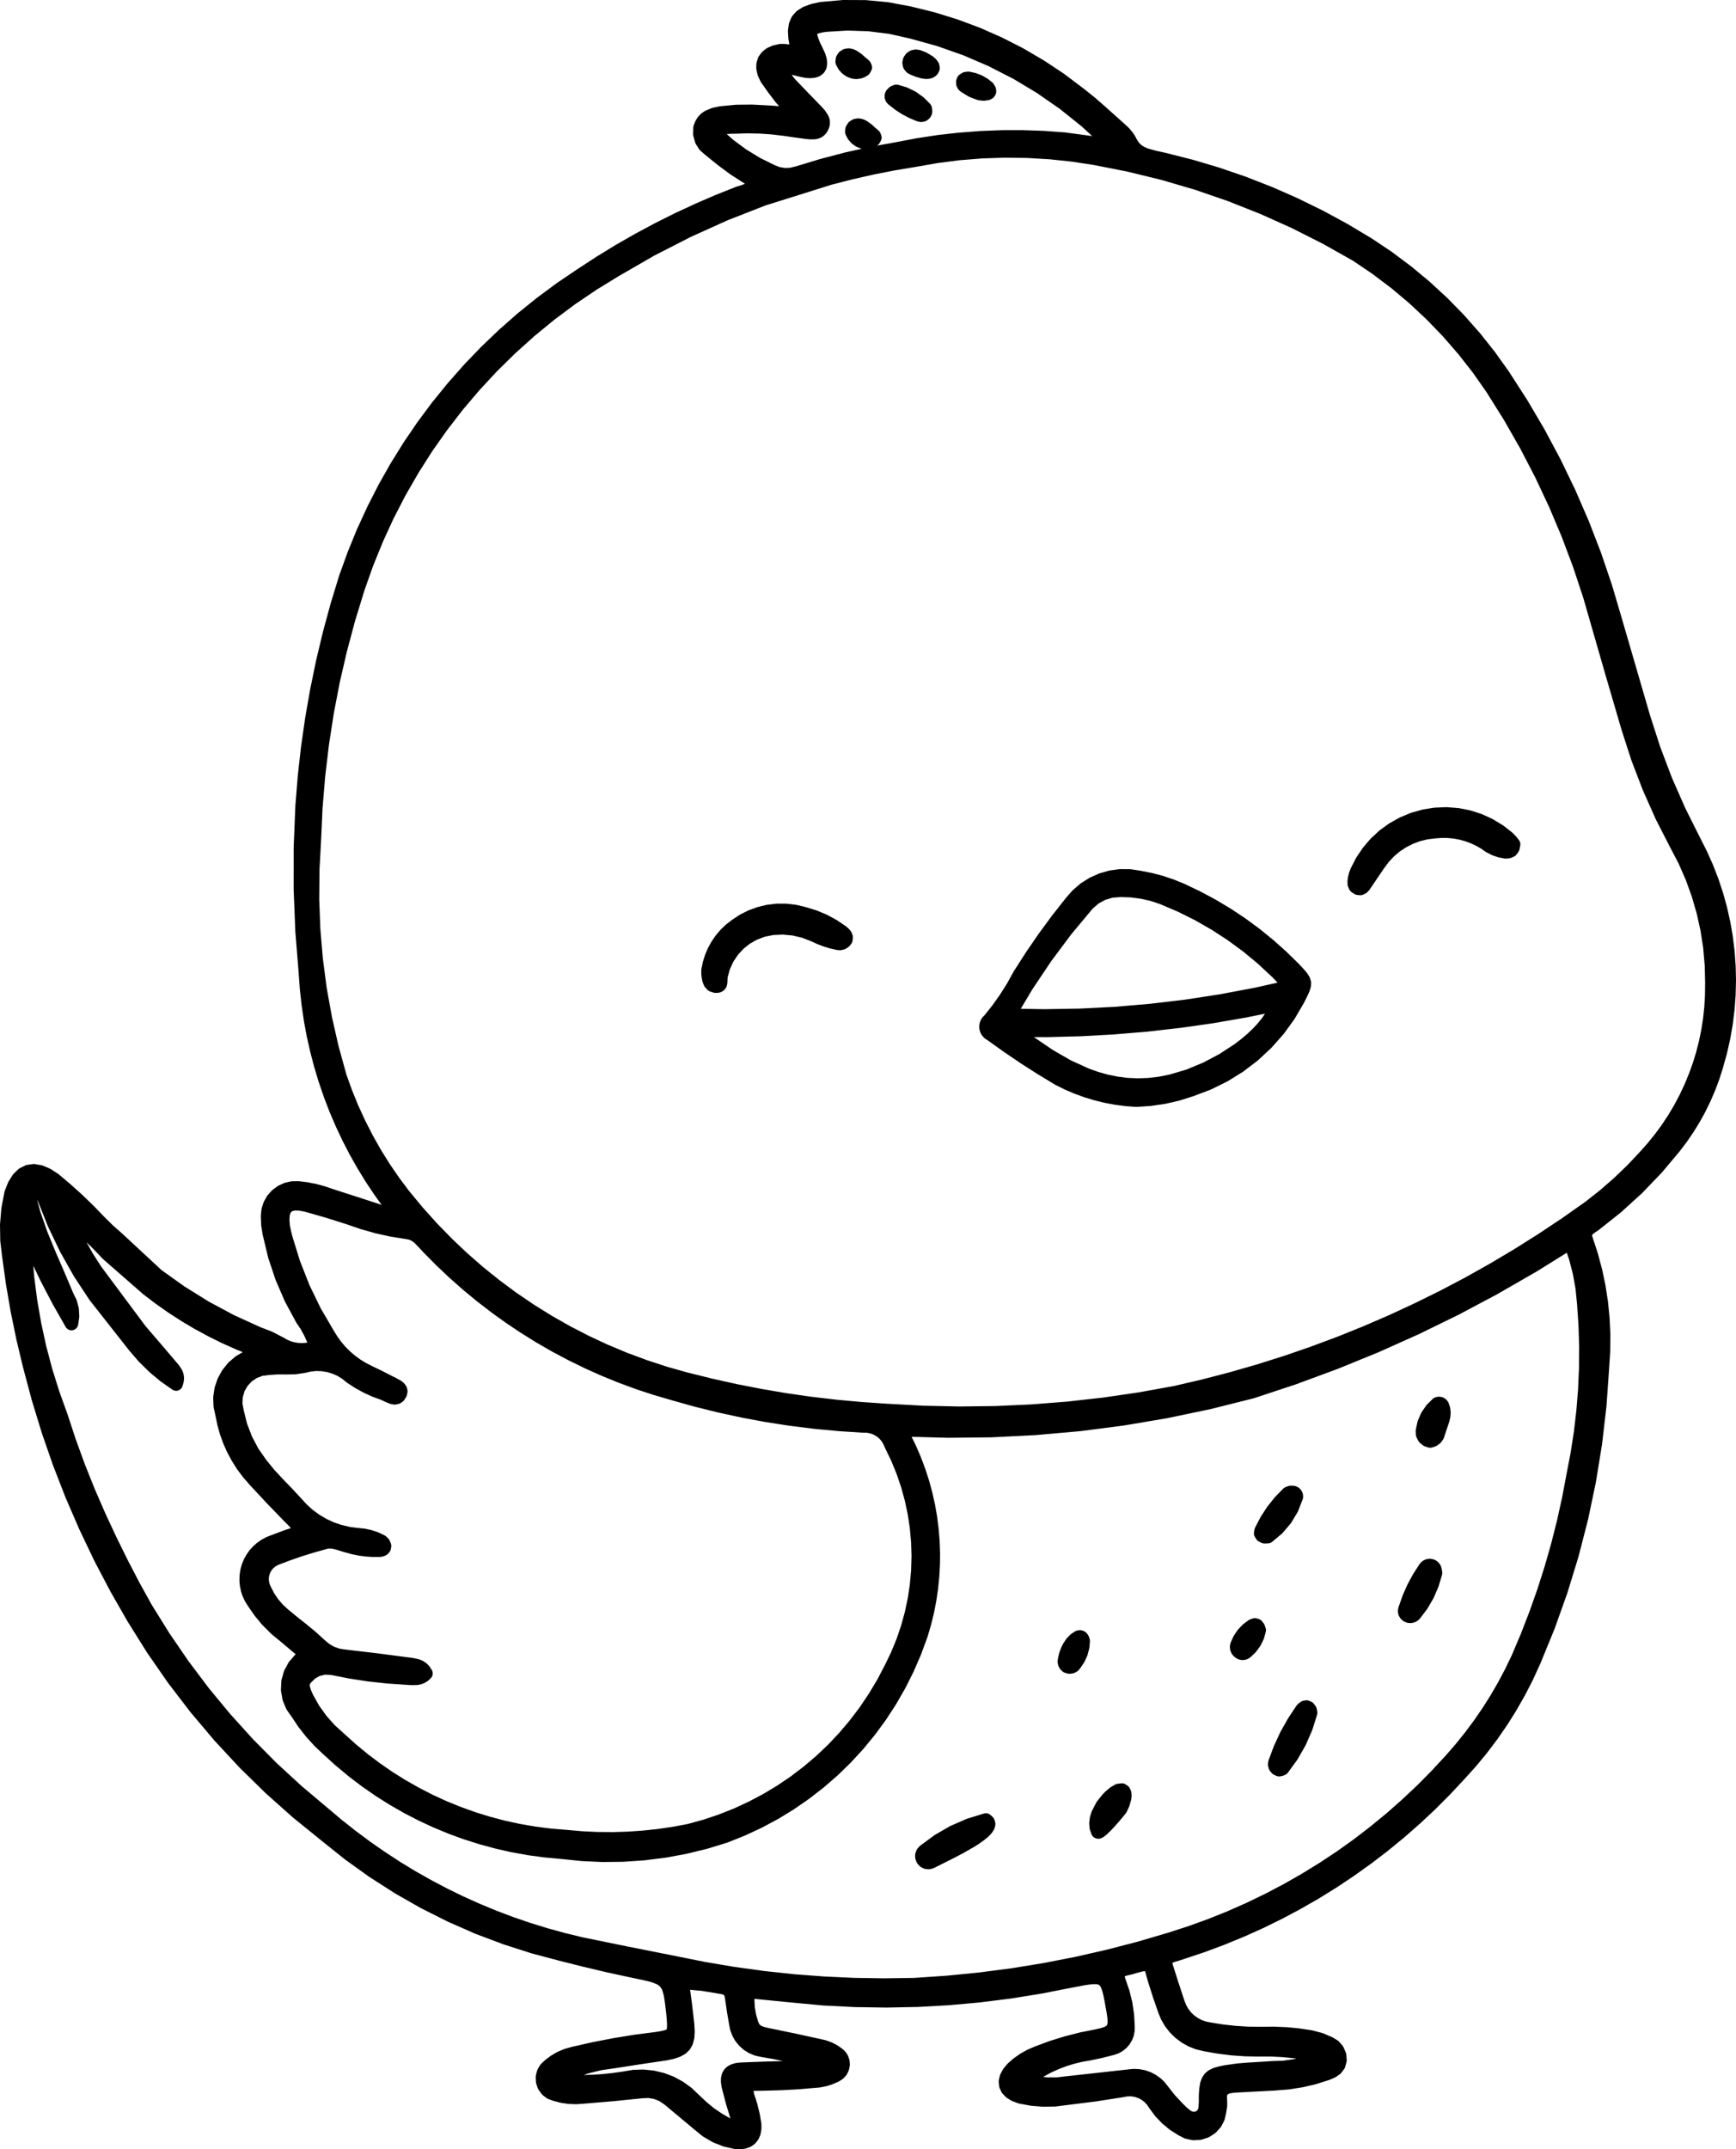 <svg viewBox="74.229 68.112 51.542 63.775" height="63.775mm" width="51.542mm" xmlns:xlink="http://www.w3.org/1999/xlink" xmlns="http://www.w3.org/2000/svg">
    <path d="M105.15,127.269L104.241,127.415L104.235,127.416L103.323,127.53L103.316,127.531L102.401,127.614L102.393,127.614L101.476,127.665L101.469,127.665L100.55,127.683L100.543,127.683L99.623,127.669L99.616,127.669L98.697,127.623L98.688,127.623L97.572,127.518L97.57,127.518L96.63,127.424L96.628,127.452L96.639,127.669L96.677,127.89L96.737,128.096L96.776,128.181L96.822,128.221L96.905,128.255L97.029,128.286L97.814,128.448L97.816,128.448L98.602,128.62L98.605,128.621L98.745,128.653L98.767,128.66L98.903,128.709L98.925,128.718L99.053,128.783L99.073,128.794L99.193,128.874L99.21,128.886L99.289,128.951L99.325,128.99L99.384,129.072L99.409,129.121L99.443,129.216L99.454,129.27L99.461,129.372L99.456,129.427L99.435,129.527L99.417,129.577L99.371,129.667L99.339,129.711L99.27,129.785L99.228,129.818L99.14,129.872L99.117,129.884L98.959,129.953L98.939,129.961L98.775,130.013L98.754,130.018L98.585,130.052L98.563,130.055L97.906,130.11L97.899,130.111L97.411,130.136L97.406,130.136L96.917,130.15L96.914,130.151L96.601,130.155L96.616,130.242L96.661,130.374L96.663,130.379L96.708,130.524L96.711,130.535L96.78,130.813L96.783,130.828L96.832,131.11L96.835,131.145L96.835,131.279L96.832,131.314L96.811,131.431L96.799,131.474L96.758,131.571L96.731,131.617L96.67,131.695L96.631,131.733L96.551,131.792L96.505,131.817L96.405,131.855L96.364,131.867L96.246,131.885L96.21,131.888L96.074,131.885L96.034,131.879L95.725,131.809L95.696,131.8L95.403,131.684L95.376,131.67L95.105,131.511L95.079,131.493L94.834,131.292L94.832,131.291L93.958,130.561L93.806,130.458L93.648,130.395L93.479,130.366L93.29,130.375L92.44,130.462L92.436,130.462L91.577,130.534L91.575,130.534L91.36,130.55L91.338,130.551L91.123,130.543L91.1,130.542L90.887,130.51L90.865,130.505L90.656,130.451L90.637,130.444L90.506,130.395L90.455,130.367L90.346,130.284L90.307,130.243L90.226,130.133L90.198,130.081L90.152,129.95L90.141,129.893L90.134,129.753L90.139,129.696L90.172,129.563L90.194,129.509L90.263,129.392L90.3,129.347L90.402,129.252L90.417,129.238L90.577,129.117L90.598,129.104L90.772,129.003L90.794,128.992L90.979,128.915L91.002,128.907L91.196,128.853L91.205,128.85L91.822,128.71L91.828,128.709L92.448,128.589L92.454,128.588L93.078,128.487L93.085,128.486L93.708,128.406L93.863,128.379L93.968,128.354L94.015,128.334L94.021,128.329L94.024,128.322L94.032,128.268L94.032,128.153L94.022,127.99L94.016,127.942L94.016,127.934L94.012,127.885L93.971,127.54L93.951,127.406L93.932,127.304L93.884,127.147L93.827,127.06L93.745,126.997L93.592,126.936L93.483,126.905L93.356,126.875L93.013,126.803L93.012,126.803L92.268,126.642L92.264,126.642L91.524,126.467L91.521,126.466L90.783,126.28L90.781,126.279L90.045,126.084L90.035,126.082L89.191,125.812L89.181,125.809L88.354,125.498L88.344,125.494L87.536,125.139L87.526,125.135L86.738,124.739L86.728,124.734L85.962,124.298L85.953,124.292L85.209,123.816L85.2,123.811L84.482,123.295L84.474,123.289L83.781,122.736L83.781,122.735L82.936,122.052L82.929,122.046L82.119,121.324L82.112,121.318L81.338,120.56L81.332,120.553L80.595,119.76L80.589,119.752L79.89,118.925L79.884,118.917L79.225,118.058L79.219,118.05L78.601,117.159L78.596,117.151L78.019,116.23L78.015,116.224L77.509,115.339L77.505,115.332L77.031,114.43L77.028,114.423L76.589,113.504L76.586,113.498L76.181,112.563L76.178,112.557L75.809,111.608L75.806,111.601L75.472,110.639L75.47,110.632L75.172,109.657L75.17,109.65L74.907,108.664L74.906,108.659L74.716,107.863L74.715,107.857L74.55,107.055L74.548,107.048L74.409,106.241L74.408,106.235L74.295,105.424L74.294,105.42L74.238,104.949L74.237,104.929L74.229,104.456L74.23,104.435L74.27,103.964L74.273,103.943L74.362,103.478L74.373,103.441L74.469,103.199L74.486,103.167L74.603,102.98L74.633,102.942L74.77,102.81L74.801,102.785L74.819,102.774L74.974,102.697L75.011,102.683L75.037,102.677L75.209,102.654L75.248,102.652L75.269,102.655L75.458,102.687L75.503,102.7L75.707,102.787L75.738,102.803L75.956,102.945L75.976,102.96L76.327,103.257L76.332,103.261L76.674,103.569L76.679,103.574L77.01,103.894L77.014,103.898L77.331,104.226L77.589,104.48L77.852,104.712L77.856,104.716L79.024,105.799L79.707,106.287L80.429,106.736L81.172,107.134L81.954,107.491L82.292,107.621L82.312,107.629L82.643,107.801L82.651,107.805L82.764,107.87L82.865,107.912L82.974,107.943L83.091,107.961L83.2,107.966L83.314,107.957L83.353,107.949L83.349,107.938L83.262,107.744L83.159,107.557L83.036,107.374L83.026,107.358L82.698,106.751L82.69,106.736L82.416,106.104L82.41,106.088L82.192,105.435L82.188,105.417L82.027,104.747L82.024,104.731L81.984,104.477L81.982,104.452L81.973,104.195L81.974,104.167L81.993,103.994L82.002,103.953L82.055,103.79L82.072,103.753L82.157,103.604L82.182,103.57L82.298,103.441L82.328,103.414L82.468,103.311L82.504,103.29L82.66,103.219L82.699,103.206L82.866,103.168L82.907,103.164L83.081,103.162L83.108,103.163L83.35,103.192L83.365,103.195L83.604,103.241L83.617,103.244L83.853,103.307L83.866,103.311L84.094,103.389L85.023,103.689L85.024,103.689L85.558,103.864L85.343,103.563L85.339,103.558L85.083,103.174L85.079,103.167L84.839,102.775L84.835,102.769L84.609,102.369L84.606,102.362L84.395,101.955L84.392,101.948L84.197,101.533L84.194,101.526L84.013,101.105L84.011,101.098L83.847,100.671L83.844,100.664L83.696,100.23L83.693,100.223L83.561,99.785L83.559,99.778L83.442,99.334L83.44,99.328L83.34,98.88L83.338,98.873L83.254,98.421L83.253,98.414L83.186,97.958L83.185,97.951L83.134,97.492L83.133,97.485L83.099,97.024L83.1,97.024L82.999,95.779L82.998,95.771L82.948,94.522L82.947,94.514L82.948,93.264L82.948,93.255L82.999,92.006L83,91.998L83.07,91.138L83.07,91.132L83.166,90.275L83.167,90.269L83.289,89.416L83.29,89.409L83.439,88.561L83.44,88.555L83.614,87.711L83.615,87.705L83.816,86.867L83.817,86.861L84.043,86.029L84.045,86.022L84.297,85.197L84.3,85.188L84.549,84.5L84.552,84.492L84.827,83.817L84.831,83.81L85.135,83.149L85.138,83.142L85.468,82.496L85.472,82.488L85.829,81.857L85.833,81.851L86.215,81.237L86.22,81.229L86.627,80.632L86.632,80.625L87.063,80.046L87.069,80.04L87.524,79.479L87.53,79.473L88.009,78.931L88.014,78.925L88.516,78.403L88.522,78.397L89.045,77.897L89.052,77.891L89.596,77.412L89.603,77.407L90.169,76.95L90.176,76.945L90.761,76.512L90.768,76.507L91.374,76.098L91.377,76.096L91.931,75.734L91.936,75.731L92.499,75.386L92.504,75.383L93.077,75.055L93.083,75.052L93.665,74.74L93.67,74.737L94.261,74.441L94.266,74.439L94.865,74.161L94.87,74.158L95.477,73.896L95.483,73.894L96.097,73.65L96.115,73.644L96.252,73.604L96.348,73.563L96.262,73.512L96.258,73.508L95.912,73.285L95.902,73.278L95.533,73.004L95.526,72.999L95.169,72.709L95.163,72.705L95.021,72.58L94.983,72.536L94.885,72.379L94.863,72.325L94.814,72.146L94.807,72.088L94.813,71.9L94.818,71.861L94.824,71.838L94.864,71.73L94.881,71.694L94.935,71.605L94.961,71.571L95.029,71.5L95.057,71.475L95.136,71.419L95.175,71.397L95.356,71.321L95.392,71.31L95.589,71.269L95.611,71.265L96.069,71.221L96.085,71.22L96.544,71.215L96.557,71.215L97.132,71.245L97.136,71.246L97.364,71.263L97.282,71.174L97.27,71.161L97.043,70.865L97.038,70.858L96.824,70.555L96.806,70.523L96.735,70.369L96.721,70.33L96.688,70.186L96.683,70.137L96.686,70.006L96.696,69.948L96.734,69.832L96.75,69.795L96.762,69.777L96.834,69.677L96.873,69.636L96.978,69.555L97.019,69.53L97.155,69.47L97.192,69.458L97.356,69.42L97.402,69.415L97.514,69.416L97.536,69.417L97.636,69.428L97.665,69.429L97.638,69.276L97.635,69.252L97.624,69.041L97.625,69.003L97.649,68.827L97.664,68.774L97.727,68.629L97.746,68.595L97.761,68.576L97.865,68.458L97.909,68.421L98.058,68.328L98.094,68.31L98.291,68.238L98.317,68.23L98.563,68.175L98.589,68.171L99.248,68.113L99.267,68.112L99.927,68.115L99.945,68.116L100.602,68.178L100.62,68.181L101.27,68.303L101.281,68.306L101.967,68.475L101.978,68.478L102.651,68.686L102.661,68.689L103.32,68.935L103.331,68.939L103.974,69.223L103.984,69.228L104.61,69.547L104.62,69.553L105.226,69.908L105.236,69.914L105.823,70.304L105.832,70.311L106.396,70.736L106.401,70.739L106.725,70.999L106.731,71.004L107.046,71.278L107.048,71.28L107.67,71.837L107.677,71.843L107.76,71.925L107.774,71.94L107.848,72.03L107.861,72.046L107.926,72.144L107.936,72.162L107.984,72.254L108.048,72.35L108.116,72.416L108.202,72.471L108.301,72.515L108.553,72.586L108.818,72.644L108.824,72.645L109.626,72.848L109.635,72.85L110.427,73.085L110.434,73.088L111.215,73.355L111.222,73.358L111.991,73.658L111.999,73.661L112.754,73.993L112.761,73.997L113.502,74.359L113.51,74.363L114.236,74.757L114.243,74.761L114.952,75.185L114.961,75.191L115.548,75.583L115.556,75.589L116.12,76.011L116.129,76.017L116.67,76.466L116.677,76.473L117.194,76.949L117.202,76.957L117.694,77.459L117.7,77.466L118.166,77.994L118.173,78.001L118.611,78.553L118.617,78.561L119.027,79.135L119.032,79.143L119.574,79.983L119.578,79.99L120.085,80.851L120.089,80.858L120.559,81.738L120.563,81.746L120.997,82.644L121,82.651L121.397,83.566L121.4,83.573L121.76,84.504L121.763,84.512L122.084,85.457L122.087,85.465L122.37,86.424L122.37,86.424L123.22,89.343L123.523,90.281L123.872,91.2L124.265,92.093L124.708,92.977L124.905,93.366L124.909,93.375L125.086,93.771L125.09,93.78L125.246,94.183L125.249,94.192L125.385,94.602L125.388,94.611L125.503,95.026L125.505,95.035L125.599,95.454L125.601,95.464L125.675,95.886L125.676,95.896L125.728,96.321L125.729,96.331L125.76,96.758L125.761,96.768L125.771,97.197L125.771,97.207L125.76,97.636L125.76,97.646L125.728,98.074L125.727,98.084L125.674,98.512L125.673,98.522L125.598,98.948L125.596,98.958L125.5,99.38L125.497,99.39L125.38,99.81L125.378,99.817L125.275,100.139L125.272,100.148L125.154,100.464L125.15,100.473L125.016,100.783L125.012,100.791L124.865,101.094L124.861,101.104L124.698,101.398L124.693,101.406L124.517,101.694L124.511,101.702L124.321,101.981L124.316,101.989L124.112,102.258L124.106,102.266L123.57,102.905L123.56,102.915L122.984,103.515L122.974,103.524L122.358,104.084L122.347,104.093L121.694,104.611L121.68,104.621L121.578,104.688L121.501,104.751L121.499,104.753L121.498,104.756L121.498,104.775L121.515,104.833L121.665,105.292L121.669,105.303L121.793,105.769L121.796,105.779L121.895,106.25L121.897,106.261L121.97,106.736L121.971,106.747L122.019,107.226L122.019,107.236L122.041,107.717L122.041,107.728L122.036,108.209L122.036,108.221L122.005,108.703L122.005,108.704L121.926,109.83L121.925,109.839L121.795,110.959L121.794,110.968L121.613,112.08L121.612,112.089L121.381,113.191L121.379,113.2L121.098,114.29L121.096,114.299L120.766,115.375L120.763,115.384L120.384,116.446L120.38,116.455L119.952,117.5L119.948,117.507L119.738,117.965L119.734,117.974L119.503,118.421L119.499,118.428L119.25,118.865L119.246,118.873L118.978,119.298L118.973,119.305L118.687,119.719L118.682,119.726L118.379,120.127L118.374,120.134L118.053,120.521L118.047,120.528L117.71,120.902L117.707,120.905L117.283,121.358L117.279,121.363L116.841,121.801L116.836,121.806L116.384,122.229L116.379,122.233L115.914,122.64L115.909,122.644L115.431,123.035L115.427,123.039L114.937,123.413L114.931,123.417L114.43,123.775L114.425,123.779L113.912,124.121L113.906,124.124L113.383,124.448L113.377,124.452L112.842,124.758L112.836,124.762L112.292,125.051L112.286,125.054L111.732,125.325L111.726,125.328L111.162,125.581L111.156,125.583L110.584,125.818L110.578,125.821L109.997,126.037L109.991,126.039L109.402,126.236L109.4,126.237L109.236,126.29L109.233,126.291L109.08,126.337L109.038,126.356L109.047,126.404L109.217,126.938L109.395,127.48L109.446,127.607L109.511,127.722L109.591,127.825L109.683,127.913L109.786,127.988L109.9,128.049L110.02,128.094L110.161,128.124L110.538,128.184L110.907,128.225L111.284,128.249L111.668,128.253L112.039,128.249L112.05,128.249L112.423,128.265L112.434,128.265L112.805,128.301L112.816,128.303L113.186,128.359L113.207,128.364L113.484,128.437L113.511,128.446L113.775,128.559L113.799,128.571L113.936,128.653L113.968,128.677L113.984,128.693L114.086,128.811L114.109,128.843L114.119,128.862L114.181,129.005L114.194,129.043L114.198,129.066L114.213,129.225L114.213,129.264L114.207,129.295L114.169,129.441L114.155,129.478L114.135,129.51L114.053,129.618L114.027,129.647L114.008,129.662L113.893,129.741L113.86,129.76L113.725,129.819L113.705,129.827L113.322,129.949L113.307,129.954L112.916,130.046L112.9,130.049L112.503,130.111L112.488,130.113L112.087,130.144L112.082,130.145L110.888,130.208L110.743,130.228L110.675,130.262L110.673,130.265L110.665,130.282L110.658,130.327L110.662,130.414L110.663,130.421L110.665,130.594L110.662,130.627L110.635,130.797L110.633,130.81L110.592,130.994L110.574,131.043L110.488,131.208L110.458,131.25L110.333,131.387L110.294,131.42L110.135,131.522L110.087,131.544L109.907,131.601L109.857,131.61L109.672,131.62L109.62,131.615L109.438,131.576L109.389,131.559L109.221,131.474L109.205,131.464L108.973,131.317L108.953,131.303L108.743,131.129L108.725,131.113L108.537,130.915L108.521,130.896L108.358,130.677L108.352,130.669L108.28,130.561L108.204,130.482L108.118,130.417L108.023,130.368L107.921,130.334L107.814,130.317L107.702,130.319L107.576,130.342L107.572,130.343L106.749,130.471L106.743,130.471L105.573,130.618L105.552,130.62L105.208,130.626L105.187,130.625L104.844,130.597L104.824,130.594L104.485,130.531L104.452,130.521L104.288,130.46L104.252,130.443L104.125,130.364L104.085,130.332L103.996,130.237L103.972,130.206L103.96,130.185L103.91,130.078L103.897,130.04L103.892,130.011L103.881,129.893L103.882,129.854L103.885,129.83L103.915,129.704L103.933,129.655L104.004,129.523L104.026,129.49L104.137,129.356L104.161,129.332L104.324,129.191L104.34,129.179L104.517,129.055L104.534,129.045L104.721,128.94L104.74,128.931L104.938,128.845L104.948,128.841L105.378,128.681L105.388,128.677L105.827,128.541L105.837,128.538L106.282,128.424L106.292,128.421L106.738,128.333L106.907,128.294L107.019,128.258L107.073,128.228L107.094,128.205L107.107,128.173L107.115,128.105L107.106,127.98L107.08,127.807L107.017,127.458L106.989,127.323L106.96,127.208L106.93,127.12L106.904,127.063L106.882,127.032L106.862,127.014L106.84,127.002L106.804,126.993L106.742,126.988L106.656,126.991L106.548,127.003L106.409,127.025L106.058,127.091L105.156,127.268L105.15,127.269zM92.721,129.582L93.008,129.534L93.034,129.531L93.322,129.522L93.348,129.523L93.631,129.552L93.657,129.556L93.933,129.622L93.958,129.629L94.223,129.73L94.247,129.741L94.497,129.877L94.519,129.891L94.752,130.059L94.773,130.077L94.982,130.276L95.206,130.487L95.438,130.678L95.685,130.843L95.915,130.974L95.783,130.54L95.781,130.532L95.657,130.058L95.653,130.036L95.636,129.922L95.634,129.894L95.634,129.796L95.638,129.754L95.656,129.672L95.675,129.62L95.711,129.552L95.733,129.52L95.748,129.502L95.802,129.45L95.847,129.417L95.922,129.377L95.961,129.361L96.055,129.334L96.086,129.328L96.201,129.314L96.218,129.313L96.935,129.285L96.938,129.285L97.473,129.271L97.213,129.214L96.819,129.147L96.808,129.145L96.655,129.11L96.623,129.1L96.484,129.042L96.453,129.027L96.327,128.948L96.302,128.928L96.19,128.83L96.168,128.807L96.074,128.693L96.055,128.666L95.981,128.537L95.967,128.506L95.914,128.365L95.905,128.333L95.876,128.182L95.875,128.178L95.812,127.81L95.811,127.804L95.759,127.443L95.741,127.35L95.725,127.313L95.715,127.304L95.652,127.285L95.069,127.188L94.719,127.155L94.771,127.55L94.772,127.553L94.844,128.175L94.844,128.187L94.855,128.386L94.855,128.409L94.845,128.575L94.839,128.611L94.805,128.746L94.786,128.795L94.726,128.904L94.703,128.936L94.689,128.951L94.599,129.038L94.557,129.068L94.434,129.136L94.401,129.15L94.243,129.203L94.221,129.208L94.025,129.25L94.013,129.251L93.247,129.365L92.481,129.484L92.479,129.484L92.079,129.542L91.692,129.637L91.558,129.683L91.8,129.677L92.115,129.657L92.417,129.625L92.721,129.582zM108.199,126.604L108.156,126.611L108.073,126.631L107.983,126.656L107.983,126.655L107.873,126.688L107.864,126.691L107.78,126.712L107.774,126.713L107.705,126.728L107.623,126.756L107.622,126.757L107.626,126.781L107.644,126.838L107.757,127.164L107.762,127.182L107.845,127.516L107.848,127.534L107.899,127.875L107.901,127.893L107.919,128.237L107.92,128.25L107.918,128.362L107.914,128.397L107.894,128.503L107.885,128.537L107.846,128.636L107.831,128.667L107.776,128.759L107.756,128.787L107.687,128.867L107.662,128.891L107.58,128.959L107.551,128.979L107.456,129.032L107.425,129.046L107.32,129.083L107.303,129.088L106.97,129.173L106.963,129.175L106.625,129.247L106.617,129.249L106.363,129.292L106.125,129.35L105.896,129.42L105.662,129.509L105.441,129.609L105.219,129.728L105.2,129.739L105.311,129.753L105.603,129.754L105.901,129.72L105.902,129.72L107.728,129.518L107.731,129.517L107.877,129.503L107.906,129.503L108.049,129.51L108.077,129.514L108.217,129.541L108.244,129.548L108.378,129.595L108.404,129.606L108.53,129.671L108.553,129.686L108.669,129.768L108.692,129.786L108.796,129.885L108.815,129.907L109.113,130.285L109.342,130.529L109.457,130.643L109.571,130.737L109.614,130.761L109.65,130.773L109.681,130.776L109.717,130.769L109.759,130.749L109.781,130.728L109.797,130.698L109.809,130.656L109.821,130.501L109.823,130.255L109.824,130.242L109.837,130.078L109.839,130.06L109.861,129.928L109.869,129.896L109.906,129.792L109.928,129.746L109.982,129.665L110.021,129.621L110.097,129.558L110.139,129.532L110.242,129.483L110.272,129.472L110.405,129.433L110.421,129.429L110.589,129.395L110.601,129.393L110.943,129.344L110.955,129.342L111.298,129.314L111.303,129.314L111.645,129.294L111.989,129.271L111.995,129.271L112.325,129.259L112.649,129.213L112.717,129.197L112.656,129.188L112.299,129.153L111.96,129.136L111.601,129.137L111.597,129.137L111.195,129.13L111.184,129.129L110.783,129.101L110.773,129.099L110.374,129.049L110.364,129.048L109.968,128.977L109.956,128.975L109.749,128.925L109.723,128.917L109.529,128.841L109.504,128.829L109.324,128.729L109.302,128.714L109.138,128.591L109.117,128.574L108.971,128.43L108.953,128.41L108.827,128.247L108.811,128.225L108.707,128.045L108.696,128.021L108.615,127.826L108.612,127.815L108.462,127.381L108.461,127.377L108.321,126.939L108.319,126.933L108.272,126.769L108.271,126.766L108.238,126.642L108.224,126.603L108.199,126.604zM96.048,72.08L95.913,72.082L95.807,72.091L95.995,72.259L96.38,72.544L96.782,72.791L97.218,73.008L97.371,73.069L97.529,73.096L97.683,73.091L97.85,73.051L98.574,72.832L98.581,72.83L99.316,72.637L99.323,72.635L99.819,72.525L99.792,72.52L99.679,72.477L99.635,72.454L99.538,72.386L99.502,72.354L99.424,72.265L99.396,72.224L99.341,72.117L99.327,72.08L99.32,72.042L99.321,72.004L99.329,71.922L99.337,71.884L99.361,71.834L99.406,71.766L99.43,71.735L99.472,71.702L99.54,71.663L99.576,71.646L99.611,71.638L99.68,71.627L99.719,71.625L99.745,71.627L99.816,71.64L99.861,71.653L99.93,71.683L99.966,71.703L100.094,71.793L100.115,71.811L100.211,71.9L100.259,71.938L100.271,71.948L100.321,71.994L100.347,72.023L100.372,72.07L100.392,72.123L100.403,72.161L100.405,72.2L100.4,72.24L100.381,72.29L100.345,72.354L100.323,72.387L100.295,72.414L100.274,72.429L100.265,72.434L100.821,72.333L101.433,72.216L101.44,72.215L102.057,72.121L102.065,72.12L102.685,72.049L102.692,72.049L103.314,72.001L103.321,72L103.944,71.976L103.951,71.975L104.575,71.974L104.583,71.974L105.206,71.995L105.214,71.995L105.837,72.04L105.85,72.041L106.656,72.15L106.342,71.861L105.695,71.343L105.021,70.875L104.318,70.453L103.577,70.074L102.824,69.75L102.049,69.478L101.246,69.255L100.627,69.117L100.009,69.039L99.385,69.019L98.758,69.057L98.617,69.08L98.521,69.106L98.493,69.12L98.496,69.148L98.524,69.246L98.573,69.371L98.647,69.522L98.648,69.525L98.721,69.681L98.732,69.708L98.768,69.829L98.776,69.864L98.787,69.967L98.786,70.018L98.774,70.103L98.765,70.141L98.752,70.17L98.716,70.237L98.693,70.27L98.667,70.296L98.607,70.345L98.574,70.367L98.549,70.378L98.466,70.409L98.418,70.419L98.313,70.431L98.28,70.432L98.152,70.424L98.122,70.42L97.948,70.383L97.942,70.381L97.771,70.339L97.738,70.334L97.745,70.348L97.827,70.454L98.271,70.917L98.611,71.266L98.616,71.272L98.713,71.379L98.73,71.402L98.807,71.518L98.829,71.56L98.852,71.623L98.863,71.671L98.869,71.738L98.868,71.791L98.856,71.862L98.842,71.911L98.807,71.988L98.785,72.027L98.741,72.086L98.706,72.122L98.656,72.162L98.615,72.188L98.56,72.213L98.52,72.227L98.46,72.241L98.418,72.246L98.291,72.248L98.268,72.247L98.138,72.234L98.132,72.233L97.819,72.19L97.817,72.19L97.51,72.145L97.145,72.101L96.783,72.076L96.414,72.069L96.051,72.08L96.048,72.08zM99.455,69.548L99.525,69.56L99.571,69.574L99.64,69.604L99.675,69.623L99.805,69.713L99.825,69.729L99.924,69.817L99.976,69.859L99.987,69.868L100.036,69.914L100.062,69.943L100.088,69.991L100.108,70.044L100.118,70.082L100.12,70.122L100.115,70.161L100.096,70.209L100.062,70.273L100.04,70.306L100.011,70.334L99.991,70.349L99.921,70.392L99.882,70.41L99.805,70.437L99.766,70.446L99.685,70.457L99.643,70.458L99.562,70.452L99.508,70.44L99.395,70.398L99.35,70.375L99.253,70.308L99.217,70.275L99.138,70.187L99.111,70.146L99.055,70.04L99.04,70.003L99.033,69.964L99.033,69.925L99.043,69.843L99.051,69.804L99.074,69.755L99.12,69.686L99.145,69.656L99.184,69.625L99.25,69.585L99.285,69.568L99.321,69.56L99.39,69.548L99.429,69.546L99.455,69.548zM101.449,69.583L101.527,69.595L101.566,69.605L101.71,69.66L101.741,69.675L101.91,69.775L101.941,69.797L102.01,69.858L102.04,69.893L102.085,69.957L102.105,69.991L102.119,70.041L102.13,70.106L102.132,70.146L102.126,70.185L102.108,70.231L102.074,70.295L102.052,70.328L102.011,70.366L101.958,70.402L101.924,70.421L101.894,70.431L101.829,70.448L101.78,70.454L101.705,70.454L101.675,70.452L101.595,70.439L101.569,70.434L101.414,70.388L101.396,70.381L101.273,70.332L101.251,70.322L101.185,70.286L101.152,70.264L101.12,70.23L101.075,70.17L101.054,70.136L101.039,70.091L101.024,70.018L101.019,69.979L101.024,69.933L101.041,69.858L101.053,69.821L101.073,69.787L101.117,69.723L101.143,69.693L101.171,69.671L101.234,69.629L101.269,69.611L101.302,69.601L101.376,69.585L101.415,69.58L101.449,69.583zM103.006,70.239L103.027,70.242L103.186,70.277L103.216,70.286L103.367,70.344L103.395,70.357L103.535,70.438L103.56,70.454L103.688,70.555L103.716,70.583L103.736,70.611L103.775,70.677L103.791,70.713L103.801,70.754L103.806,70.804L103.807,70.844L103.8,70.883L103.781,70.928L103.76,70.964L103.737,70.996L103.708,71.023L103.684,71.038L103.643,71.061L103.607,71.077L103.572,71.085L103.455,71.101L103.406,71.101L103.285,71.087L103.237,71.075L103.014,70.989L102.982,70.973L102.779,70.849L102.756,70.833L102.713,70.797L102.685,70.769L102.66,70.729L102.636,70.68L102.623,70.643L102.617,70.6L102.615,70.545L102.617,70.506L102.63,70.462L102.651,70.411L102.669,70.376L102.694,70.346L102.731,70.316L102.8,70.274L102.835,70.257L102.886,70.246L102.967,70.238L103.006,70.239zM100.897,70.629L101.142,70.702L101.173,70.714L101.401,70.825L101.429,70.842L101.635,70.989L101.661,71.01L101.841,71.191L101.865,71.222L101.884,71.256L101.896,71.299L101.905,71.352L101.908,71.385L101.908,71.438L101.904,71.477L101.892,71.515L101.883,71.534L101.856,71.584L101.833,71.617L101.8,71.648L101.754,71.683L101.72,71.703L101.676,71.718L101.619,71.729L101.58,71.734L101.534,71.729L101.478,71.716L101.446,71.706L101.235,71.618L101.219,71.61L101.017,71.504L101.001,71.495L100.81,71.371L100.796,71.36L100.616,71.219L100.596,71.201L100.566,71.17L100.541,71.139L100.524,71.106L100.508,71.067L100.497,71.029L100.493,70.995L100.493,70.953L100.496,70.913L100.506,70.88L100.521,70.84L100.538,70.804L100.568,70.768L100.625,70.71L100.656,70.686L100.689,70.668L100.763,70.637L100.801,70.625L100.841,70.621L100.897,70.629zM82.834,114.417L82.488,114.548L82.4,114.598L82.328,114.662L82.272,114.738L82.233,114.825L82.212,114.918L82.212,115.015L82.231,115.107L82.274,115.206L82.372,115.394L82.489,115.566L82.624,115.724L82.783,115.871L83.051,116.09L83.051,116.09L83.332,116.313L83.335,116.316L83.612,116.544L83.619,116.551L83.876,116.785L84.016,116.9L84.156,116.979L84.309,117.032L84.478,117.059L85.391,117.166L85.394,117.166L86.306,117.286L86.469,117.306L86.485,117.309L86.649,117.343L86.684,117.354L86.762,117.385L86.796,117.403L86.867,117.45L86.9,117.476L86.964,117.54L86.992,117.576L87.047,117.663L87.064,117.698L87.074,117.736L87.077,117.776L87.072,117.815L87.059,117.853L87.039,117.886L87.014,117.915L86.949,117.976L86.917,118.001L86.848,118.043L86.811,118.061L86.739,118.087L86.706,118.096L86.632,118.11L86.598,118.113L86.446,118.115L86.43,118.115L85.719,118.067L85.71,118.066L85.153,118.005L85.145,118.004L84.591,117.919L84.583,117.917L84.047,117.812L83.877,117.805L83.724,117.842L83.587,117.918L83.462,118.041L83.436,118.075L83.428,118.095L83.426,118.12L83.429,118.156L83.47,118.282L83.528,118.411L83.707,118.728L83.923,119.029L84.162,119.298L84.444,119.554L84.792,119.867L85.149,120.162L85.51,120.434L85.885,120.693L86.277,120.938L86.671,121.161L87.084,121.373L87.084,121.373L87.493,121.561L87.913,121.731L88.351,121.888L88.781,122.021L89.226,122.138L89.668,122.234L90.129,122.313L90.581,122.371L91.047,122.41L91.048,122.41L91.503,122.45L91.949,122.472L92.408,122.476L92.408,122.477L92.852,122.463L93.31,122.432L93.756,122.385L94.198,122.32L94.643,122.237L95.118,122.106L95.571,121.954L96.029,121.772L96.469,121.568L96.898,121.341L97.308,121.094L97.709,120.822L98.093,120.53L98.457,120.221L98.808,119.889L99.143,119.534L99.451,119.171L99.746,118.783L100.019,118.379L100.273,117.956L100.501,117.521L100.686,117.139L100.847,116.747L100.983,116.348L101.094,115.945L101.182,115.53L101.242,115.125L101.28,114.704L101.292,114.292L101.28,113.885L101.242,113.461L101.182,113.059L101.094,112.644L100.983,112.241L100.847,111.842L100.685,111.449L100.498,111.062L100.496,111.056L100.446,110.945L100.391,110.861L100.325,110.79L100.246,110.728L100.158,110.679L100.068,110.646L99.964,110.626L99.846,110.624L99.838,110.624L99.121,110.578L99.115,110.577L98.4,110.51L98.393,110.509L97.681,110.42L97.675,110.42L96.966,110.31L96.96,110.309L96.254,110.178L96.248,110.176L95.546,110.024L95.54,110.023L94.843,109.85L94.837,109.848L94.145,109.654L94.143,109.653L93.627,109.502L93.62,109.5L93.11,109.332L93.104,109.329L92.601,109.144L92.595,109.142L92.1,108.94L92.094,108.938L91.605,108.719L91.599,108.716L91.119,108.482L91.113,108.479L90.641,108.229L90.635,108.226L90.173,107.96L90.167,107.957L89.714,107.675L89.708,107.672L89.264,107.375L89.259,107.372L88.824,107.06L88.819,107.056L88.395,106.73L88.39,106.726L87.977,106.385L87.972,106.381L87.571,106.026L87.566,106.022L87.176,105.653L87.171,105.648L86.793,105.266L86.787,105.26L86.66,105.121L86.529,104.988L86.478,104.949L86.418,104.915L86.353,104.891L85.825,104.806L85.814,104.804L85.379,104.708L85.367,104.705L84.94,104.584L84.929,104.581L84.513,104.437L84.513,104.438L83.884,104.239L83.265,104.063L83.101,104.034L82.984,104.032L82.913,104.048L82.879,104.071L82.852,104.108L82.83,104.182L82.822,104.309L82.836,104.477L82.866,104.625L82.906,104.788L83.135,105.529L83.419,106.25L83.753,106.938L84.152,107.62L84.257,107.788L84.365,107.935L84.495,108.086L84.63,108.219L84.773,108.341L84.931,108.455L85.092,108.554L85.268,108.644L85.579,108.794L85.583,108.796L85.886,108.952L86.008,109.011L86.019,109.018L86.14,109.087L86.172,109.11L86.219,109.151L86.254,109.191L86.285,109.238L86.304,109.272L86.315,109.31L86.326,109.363L86.33,109.402L86.324,109.448L86.31,109.51L86.297,109.548L86.285,109.57L86.239,109.644L86.215,109.675L86.187,109.7L86.132,109.74L86.097,109.76L86.052,109.774L85.99,109.787L85.95,109.791L85.924,109.789L85.857,109.779L85.81,109.767L85.672,109.711L85.659,109.706L85.542,109.649L85.294,109.559L85.28,109.553L85.031,109.44L85.018,109.433L84.78,109.302L84.767,109.294L84.538,109.146L84.522,109.134L84.382,109.021L84.243,108.937L84.097,108.873L83.938,108.825L83.781,108.8L83.621,108.794L83.455,108.811L83.281,108.851L83.264,108.854L83.015,108.89L82.99,108.892L82.731,108.897L82.726,108.897L82.47,108.896L82.221,108.912L82.025,108.937L81.854,109.002L81.703,109.103L81.577,109.239L81.487,109.4L81.436,109.577L81.427,109.757L81.466,109.963L81.564,110.358L81.709,110.735L81.899,111.096L82.135,111.434L82.367,111.719L82.63,112.003L82.896,112.278L82.899,112.281L83.163,112.565L83.164,112.566L83.337,112.755L83.519,112.919L83.714,113.061L83.927,113.186L84.147,113.287L84.378,113.365L84.618,113.421L84.865,113.453L84.865,113.452L85.052,113.471L85.074,113.475L85.256,113.514L85.279,113.521L85.455,113.581L85.476,113.589L85.645,113.67L85.678,113.69L85.699,113.708L85.757,113.766L85.782,113.796L85.801,113.832L85.832,113.907L85.843,113.945L85.847,113.984L85.844,114.016L85.834,114.075L85.824,114.113L85.806,114.148L85.788,114.173L85.755,114.212L85.726,114.239L85.684,114.264L85.634,114.286L85.583,114.301L85.525,114.31L85.495,114.312L85.295,114.312L85.281,114.312L85.081,114.298L85.068,114.297L84.869,114.27L84.856,114.267L84.66,114.227L84.647,114.223L84.429,114.162L84.425,114.161L84.206,114.094L84.12,114.073L84.041,114.062L83.981,114.063L83.921,114.078L83.549,114.182L83.187,114.294L82.834,114.417zM105.192,126.366L106.142,126.181L107.081,125.968L108.008,125.727L108.933,125.455L109.53,125.261L110.11,125.051L110.68,124.822L111.251,124.569L111.801,124.303L112.353,124.013L112.884,123.71L113.412,123.385L113.412,123.385L113.921,123.048L114.426,122.688L114.911,122.315L115.394,121.919L115.857,121.511L116.307,121.087L116.739,120.651L117.165,120.191L117.453,119.859L117.737,119.506L118.002,119.149L118.253,118.783L118.486,118.414L118.713,118.022L118.921,117.629L119.113,117.23L119.388,116.581L119.642,115.924L119.877,115.26L120.089,114.595L120.284,113.912L120.457,113.229L120.609,112.541L120.74,111.848L120.74,111.847L120.861,111.22L120.958,110.594L121.031,109.967L121.082,109.337L121.109,108.712L121.114,108.075L121.114,108.075L121.095,107.451L121.052,106.812L121.007,106.357L120.928,105.917L120.815,105.482L120.747,105.285L119.847,105.845L119.841,105.848L118.706,106.501L118.7,106.505L117.544,107.12L117.538,107.123L116.363,107.697L116.357,107.7L115.162,108.235L115.156,108.238L113.944,108.732L113.938,108.734L112.709,109.188L112.703,109.19L111.458,109.602L111.444,109.606L110.177,109.923L110.17,109.925L108.893,110.192L108.885,110.194L107.6,110.411L107.593,110.412L106.301,110.579L106.292,110.58L104.994,110.695L104.987,110.696L103.685,110.761L103.677,110.762L102.373,110.776L102.365,110.776L101.298,110.746L101.309,110.778L101.368,110.896L101.371,110.9L101.432,111.029L101.435,111.036L101.575,111.363L101.578,111.372L101.703,111.704L101.706,111.712L101.814,112.048L101.817,112.058L101.909,112.397L101.911,112.406L101.988,112.75L101.99,112.758L102.05,113.104L102.052,113.113L102.096,113.461L102.097,113.47L102.126,113.819L102.127,113.829L102.139,114.179L102.14,114.188L102.137,114.538L102.136,114.548L102.117,114.898L102.116,114.907L102.081,115.257L102.08,115.266L102.028,115.615L102.027,115.624L101.959,115.971L101.957,115.979L101.873,116.324L101.87,116.333L101.77,116.674L101.766,116.687L101.577,117.199L101.573,117.21L101.357,117.708L101.352,117.719L101.11,118.202L101.104,118.212L100.836,118.679L100.83,118.688L100.537,119.139L100.531,119.148L100.214,119.58L100.207,119.589L99.867,120.002L99.86,120.011L99.498,120.404L99.49,120.413L99.107,120.786L99.099,120.793L98.695,121.144L98.686,121.151L98.263,121.48L98.254,121.487L97.812,121.792L97.803,121.799L97.344,122.08L97.334,122.085L96.857,122.341L96.847,122.346L96.354,122.576L96.344,122.58L95.837,122.783L95.821,122.789L95.229,122.97L95.218,122.973L94.617,123.12L94.606,123.122L94,123.234L93.989,123.235L93.377,123.312L93.366,123.314L92.751,123.356L92.74,123.357L92.123,123.364L92.112,123.364L91.495,123.336L91.484,123.335L90.869,123.271L90.869,123.272L90.386,123.227L90.378,123.226L89.899,123.161L89.89,123.159L89.416,123.073L89.407,123.072L88.938,122.966L88.93,122.963L88.467,122.838L88.458,122.835L88.001,122.69L87.993,122.688L87.543,122.523L87.535,122.52L87.093,122.336L87.085,122.333L86.651,122.131L86.643,122.127L86.218,121.907L86.21,121.902L85.794,121.664L85.787,121.659L85.381,121.403L85.374,121.398L84.979,121.124L84.972,121.119L84.588,120.827L84.582,120.822L84.21,120.513L84.203,120.508L83.843,120.182L83.84,120.179L83.578,119.933L83.568,119.922L83.326,119.657L83.316,119.645L83.094,119.362L83.086,119.351L82.886,119.052L82.744,118.85L82.723,118.812L82.628,118.582L82.616,118.54L82.573,118.295L82.57,118.25L82.582,117.999L82.589,117.955L82.656,117.713L82.673,117.672L82.791,117.453L82.816,117.417L82.978,117.229L83.009,117.2L82.55,116.814L82.284,116.595L82.271,116.582L82.027,116.339L82.014,116.325L81.794,116.061L81.783,116.046L81.587,115.763L81.581,115.754L81.509,115.636L81.497,115.616L81.439,115.491L81.43,115.47L81.387,115.341L81.382,115.319L81.354,115.186L81.35,115.163L81.338,115.027L81.338,115.004L81.341,114.869L81.343,114.845L81.363,114.709L81.367,114.687L81.403,114.552L81.41,114.529L81.462,114.401L81.471,114.38L81.537,114.259L81.549,114.24L81.627,114.128L81.641,114.11L81.732,114.009L81.748,113.992L81.85,113.902L81.868,113.888L81.979,113.81L81.999,113.797L82.12,113.732L82.141,113.722L82.27,113.671L82.273,113.67L82.646,113.529L82.655,113.526L82.859,113.459L82.843,113.429L82.761,113.344L82.665,113.25L82.661,113.246L82.142,112.709L82.139,112.706L81.631,112.16L81.626,112.154L81.446,111.946L81.437,111.935L81.273,111.715L81.265,111.703L81.119,111.473L81.111,111.46L80.982,111.22L80.975,111.208L80.864,110.958L80.858,110.945L80.765,110.688L80.76,110.674L80.686,110.411L80.683,110.396L80.628,110.127L80.572,109.876L80.568,109.839L80.559,109.586L80.561,109.55L80.598,109.302L80.607,109.268L80.686,109.033L80.7,109L80.82,108.783L80.84,108.754L80.997,108.559L81.022,108.533L81.214,108.368L81.244,108.347L81.437,108.234L81.256,108.162L80.839,107.976L80.832,107.973L80.423,107.771L80.416,107.767L80.015,107.55L80.008,107.546L79.615,107.313L79.609,107.309L79.225,107.061L79.219,107.057L78.845,106.793L78.839,106.789L78.476,106.512L78.466,106.503L77.3,105.484L77.286,105.472L76.986,105.157L76.797,104.974L76.982,105.303L77.236,105.699L78.552,107.465L78.996,107.981L78.997,107.982L79.533,108.612L79.548,108.631L79.625,108.748L79.646,108.789L79.671,108.856L79.681,108.899L79.692,108.974L79.693,109.018L79.685,109.103L79.677,109.144L79.649,109.239L79.634,109.276L79.612,109.309L79.584,109.336L79.551,109.358L79.514,109.374L79.476,109.381L79.436,109.38L79.398,109.373L79.361,109.357L79.343,109.345L79,109.104L78.986,109.094L78.665,108.826L78.654,108.815L78.355,108.521L78.344,108.509L78.071,108.192L78.065,108.185L76.888,106.689L76.879,106.676L76.427,105.989L76.42,105.978L76.017,105.263L76.011,105.251L75.656,104.511L75.651,104.499L75.336,103.708L75.347,103.77L75.423,104.06L75.636,104.667L75.886,105.275L76.149,105.881L76.15,105.883L76.406,106.489L76.497,106.672L76.511,106.71L76.565,106.915L76.571,106.954L76.583,107.165L76.581,107.206L76.55,107.417L76.54,107.455L76.523,107.49L76.499,107.522L76.47,107.548L76.436,107.568L76.399,107.582L76.36,107.587L76.321,107.584L76.282,107.575L76.247,107.557L76.215,107.533L76.189,107.504L76.178,107.486L75.793,106.809L75.79,106.803L75.429,106.113L75.426,106.106L75.218,105.671L75.244,105.992L75.333,106.685L75.454,107.381L75.601,108.055L75.781,108.734L75.99,109.402L76.229,110.064L76.231,110.069L76.478,110.82L76.75,111.567L77.041,112.294L77.357,113.02L77.678,113.708L77.678,113.708L78.015,114.393L78.015,114.393L78.363,115.062L78.727,115.72L79.257,116.573L79.829,117.408L80.427,118.202L81.065,118.974L81.744,119.723L82.448,120.433L83.181,121.107L84.368,122.107L84.79,122.441L85.225,122.764L85.661,123.067L86.11,123.36L86.572,123.641L87.032,123.901L87.032,123.901L87.511,124.153L87.986,124.385L88.479,124.606L88.973,124.811L89.469,124.998L89.976,125.172L90.49,125.33L91.013,125.474L91.534,125.6L92.906,125.88L92.906,125.879L95.166,126.33L96.039,126.477L96.927,126.599L97.812,126.694L98.696,126.761L99.586,126.802L100.481,126.816L101.372,126.803L102.33,126.738L103.292,126.643L104.245,126.519L105.192,126.366zM106.338,116.489L106.358,116.495L106.397,116.508L106.433,116.524L106.465,116.547L106.487,116.569L106.519,116.607L106.541,116.64L106.554,116.668L106.578,116.735L106.587,116.774L106.589,116.821L106.572,117.004L106.566,117.037L106.52,117.214L106.509,117.245L106.433,117.412L106.417,117.442L106.314,117.595L106.306,117.606L106.263,117.661L106.236,117.689L106.202,117.713L106.141,117.747L106.105,117.762L106.065,117.771L105.995,117.778L105.956,117.778L105.917,117.771L105.85,117.75L105.814,117.736L105.77,117.705L105.729,117.666L105.703,117.636L105.69,117.616L105.663,117.566L105.648,117.53L105.642,117.507L105.632,117.453L105.629,117.414L105.631,117.387L105.639,117.331L105.642,117.316L105.671,117.183L105.678,117.159L105.724,117.03L105.733,117.007L105.794,116.885L105.807,116.863L105.884,116.749L105.906,116.721L106.007,116.617L106.042,116.589L106.141,116.524L106.176,116.506L106.215,116.495L106.26,116.487L106.299,116.484L106.338,116.489zM111.551,116.138L111.608,116.156L111.644,116.172L111.676,116.195L111.705,116.227L111.747,116.282L111.767,116.315L111.776,116.335L111.805,116.419L111.815,116.458L111.816,116.497L111.809,116.54L111.756,116.728L111.743,116.761L111.657,116.936L111.639,116.966L111.524,117.122L111.501,117.149L111.359,117.284L111.314,117.316L111.263,117.343L111.226,117.357L111.195,117.364L111.139,117.371L111.1,117.372L111.068,117.367L111.013,117.354L110.976,117.34L110.948,117.324L110.9,117.292L110.867,117.264L110.828,117.222L110.803,117.19L110.791,117.167L110.768,117.116L110.755,117.079L110.751,117.056L110.745,117L110.744,116.961L110.748,116.936L110.76,116.879L110.774,116.838L110.851,116.668L110.867,116.639L110.971,116.486L110.991,116.461L111.119,116.327L111.144,116.304L111.293,116.193L111.327,116.172L111.35,116.163L111.426,116.138L111.465,116.129L111.504,116.129L111.551,116.138zM116.98,109.558L117.02,109.564L117.059,109.575L117.088,109.588L117.123,109.608L117.156,109.63L117.18,109.656L117.207,109.689L117.229,109.723L117.242,109.752L117.278,109.86L117.286,109.9L117.298,110.005L117.299,110.042L117.291,110.145L117.287,110.173L117.265,110.273L117.26,110.293L117.098,110.777L117.082,110.813L117.071,110.831L117.017,110.905L116.991,110.934L116.974,110.949L116.9,111.003L116.866,111.023L116.845,111.031L116.757,111.061L116.719,111.07L116.679,111.071L116.631,111.062L116.532,111.03L116.496,111.014L116.465,110.992L116.385,110.925L116.358,110.896L116.336,110.862L116.289,110.769L116.275,110.731L116.268,110.693L116.26,110.589L116.265,110.532L116.315,110.3L116.327,110.263L116.42,110.047L116.439,110.013L116.573,109.818L116.597,109.789L116.767,109.622L116.798,109.598L116.833,109.58L116.864,109.57L116.906,109.561L116.945,109.556L116.98,109.558zM107.592,121.035L107.629,121.049L107.649,121.062L107.703,121.097L107.734,121.122L107.759,121.152L107.773,121.177L107.801,121.234L107.814,121.271L107.82,121.303L107.826,121.376L107.826,121.417L107.817,121.5L107.809,121.535L107.759,121.704L107.749,121.73L107.69,121.859L107.67,121.894L107.634,121.943L107.627,121.952L107.551,122.045L107.548,122.049L107.445,122.171L107.442,122.174L107.325,122.306L107.321,122.311L107.202,122.437L107.195,122.444L107.088,122.546L107.078,122.555L107.033,122.592L107.016,122.605L106.979,122.63L106.939,122.65L106.911,122.661L106.874,122.672L106.834,122.674L106.795,122.669L106.775,122.664L106.758,122.658L106.722,122.642L106.69,122.618L106.663,122.589L106.642,122.556L106.634,122.536L106.59,122.411L106.579,122.36L106.568,122.229L106.569,122.188L106.586,122.052L106.593,122.019L106.634,121.885L106.647,121.851L106.778,121.599L106.799,121.566L106.962,121.361L106.978,121.344L107.056,121.266L107.069,121.255L107.181,121.161L107.207,121.143L107.329,121.07L107.365,121.053L107.406,121.043L107.513,121.03L107.553,121.028L107.592,121.035zM112.64,112.201L112.679,112.207L112.713,112.218L112.753,112.236L112.787,112.256L112.812,112.278L112.842,112.308L112.866,112.339L112.882,112.367L112.899,112.406L112.911,112.443L112.916,112.476L112.918,112.519L112.917,112.558L112.905,112.603L112.77,112.949L112.756,112.979L112.567,113.294L112.547,113.322L112.308,113.602L112.284,113.625L111.999,113.864L111.967,113.886L111.93,113.901L111.877,113.91L111.78,113.913L111.74,113.911L111.688,113.895L111.612,113.858L111.578,113.838L111.549,113.812L111.527,113.782L111.487,113.717L111.47,113.682L111.46,113.644L111.458,113.604L111.46,113.579L111.475,113.495L111.486,113.457L111.495,113.437L111.654,113.132L111.663,113.115L111.85,112.828L111.862,112.812L112.075,112.545L112.089,112.53L112.328,112.285L112.359,112.259L112.404,112.236L112.481,112.208L112.519,112.199L112.558,112.197L112.64,112.201zM116.733,114.37L116.788,114.383L116.826,114.396L116.853,114.411L116.902,114.444L116.933,114.469L116.958,114.5L116.99,114.546L117.008,114.581L117.015,114.602L117.033,114.663L117.039,114.695L117.048,114.77L117.049,114.809L117.041,114.85L116.941,115.184L116.933,115.206L116.795,115.524L116.784,115.546L116.609,115.845L116.595,115.865L116.385,116.142L116.345,116.181L116.299,116.216L116.265,116.236L116.24,116.246L116.186,116.263L116.147,116.271L116.123,116.273L116.067,116.272L116.028,116.268L116.001,116.261L115.947,116.241L115.911,116.224L115.888,116.208L115.844,116.172L115.816,116.145L115.797,116.119L115.769,116.071L115.752,116.035L115.743,116.002L115.734,115.947L115.732,115.907L115.736,115.873L115.747,115.816L115.755,115.791L115.868,115.469L115.873,115.454L116.011,115.143L116.018,115.128L116.18,114.828L116.188,114.815L116.373,114.528L116.398,114.497L116.438,114.456L116.469,114.431L116.492,114.417L116.542,114.392L116.578,114.378L116.609,114.372L116.664,114.366L116.703,114.365L116.733,114.37zM113.067,118.569L113.102,118.582L113.159,118.607L113.194,118.626L113.223,118.652L113.239,118.67L113.287,118.735L113.307,118.769L113.323,118.816L113.338,118.896L113.342,118.935L113.338,118.974L113.333,118.994L113.193,119.441L113.185,119.461L112.997,119.889L112.988,119.908L112.756,120.313L112.744,120.332L112.469,120.71L112.443,120.74L112.411,120.764L112.393,120.773L112.349,120.794L112.301,120.81L112.241,120.821L112.202,120.825L112.163,120.82L112.122,120.807L112.057,120.777L112.023,120.757L111.989,120.726L111.942,120.672L111.919,120.64L111.901,120.597L111.882,120.528L111.875,120.489L111.876,120.444L111.886,120.374L111.897,120.333L112.052,119.921L112.058,119.907L112.243,119.508L112.25,119.495L112.466,119.112L112.473,119.099L112.717,118.732L112.738,118.707L112.775,118.667L112.811,118.637L112.858,118.606L112.893,118.587L112.935,118.576L112.988,118.567L113.028,118.564L113.067,118.569zM103.561,121.925L103.597,121.94L103.637,121.969L103.699,122.025L103.725,122.055L103.745,122.088L103.757,122.118L103.775,122.184L103.782,122.223L103.781,122.262L103.776,122.292L103.756,122.364L103.741,122.401L103.728,122.423L103.675,122.502L103.652,122.53L103.569,122.615L103.552,122.63L103.444,122.718L103.433,122.726L103.305,122.816L103.297,122.822L103.153,122.914L103.145,122.918L102.827,123.1L102.821,123.104L102.496,123.273L102.492,123.275L101.963,123.539L101.929,123.553L101.861,123.572L101.823,123.579L101.787,123.579L101.719,123.573L101.68,123.565L101.652,123.554L101.59,123.524L101.556,123.503L101.531,123.481L101.482,123.43L101.458,123.398L101.442,123.367L101.416,123.302L101.405,123.264L101.401,123.231L101.4,123.163L101.403,123.124L101.411,123.092L101.434,123.027L101.451,122.991L101.47,122.965L101.515,122.912L101.55,122.88L101.967,122.572L101.986,122.559L102.433,122.301L102.453,122.291L102.927,122.085L102.948,122.077L103.444,121.925L103.483,121.917L103.522,121.917L103.561,121.925zM98.921,73.592L96.957,74.208L95.837,74.646L94.738,75.142L93.655,75.696L92.603,76.303L91.947,76.705L91.301,77.142L90.692,77.596L90.095,78.085L89.523,78.6L88.984,79.129L88.459,79.695L87.971,80.27L87.499,80.881L87.06,81.505L86.655,82.142L86.268,82.813L85.916,83.494L85.599,84.184L85.305,84.907L85.05,85.628L84.771,86.536L84.528,87.445L84.316,88.362L84.14,89.278L83.995,90.215L83.884,91.149L83.806,92.087L83.763,93.028L83.763,93.03L83.715,93.912L83.707,94.802L83.74,95.672L83.814,96.549L83.928,97.423L84.085,98.293L84.279,99.147L84.515,100.002L84.679,100.457L84.865,100.914L85.071,101.362L85.299,101.808L85.537,102.229L85.801,102.652L86.076,103.054L86.376,103.454L86.775,103.936L87.196,104.405L87.64,104.861L88.09,105.288L88.565,105.703L89.053,106.096L89.555,106.468L90.07,106.818L90.607,107.153L91.144,107.458L91.707,107.749L92.268,108.011L92.85,108.254L93.445,108.475L94.039,108.669L94.647,108.841L94.647,108.84L95.379,109.022L96.109,109.184L96.842,109.327L97.582,109.453L98.318,109.559L98.318,109.558L99.067,109.646L99.807,109.714L100.559,109.765L101.628,109.823L102.703,109.847L103.776,109.834L104.844,109.786L105.905,109.703L106.975,109.583L108.028,109.43L109.085,109.239L109.908,109.048L110.72,108.837L110.72,108.837L111.536,108.603L112.339,108.349L112.339,108.35L113.131,108.077L113.924,107.782L114.701,107.469L115.476,107.134L116.239,106.78L116.99,106.41L117.738,106.016L118.468,105.606L119.192,105.176L119.909,104.724L120.612,104.256L121.302,103.77L121.729,103.434L122.149,103.068L122.542,102.691L122.919,102.291L123.151,102.03L123.371,101.757L123.569,101.488L123.763,101.194L123.933,100.908L124.097,100.599L124.241,100.295L124.371,99.98L124.489,99.655L124.586,99.339L124.673,98.999L124.74,98.672L124.794,98.326L124.83,97.987L124.85,97.646L124.854,97.294L124.855,97.294L124.843,96.773L124.797,96.243L124.717,95.724L124.602,95.209L124.456,94.709L124.277,94.215L124.064,93.73L123.818,93.259L123.817,93.258L123.392,92.428L123.387,92.418L123.008,91.566L123.004,91.557L122.67,90.686L122.666,90.676L122.379,89.788L122.377,89.783L121.941,88.294L121.94,88.293L121.24,85.863L120.936,84.943L120.595,84.037L120.221,83.152L119.806,82.27L119.363,81.417L118.878,80.569L118.365,79.751L117.966,79.181L117.531,78.625L117.069,78.093L116.588,77.595L116.075,77.115L115.545,76.669L114.981,76.243L114.404,75.852L113.51,75.349L112.584,74.881L111.642,74.458L110.682,74.078L109.715,73.745L108.727,73.455L107.718,73.208L106.706,73.008L106.041,72.907L105.388,72.838L104.722,72.799L104.049,72.791L103.39,72.813L102.725,72.866L102.064,72.951L101.403,73.067L101.401,73.067L100.776,73.171L100.148,73.295L99.536,73.434L98.921,73.592zM97.569,94.926L97.592,94.928L97.856,94.959L97.879,94.963L98.14,95.026L98.152,95.029L98.455,95.121L98.474,95.127L98.765,95.249L98.783,95.257L99.061,95.407L99.078,95.418L99.341,95.595L99.359,95.609L99.412,95.655L99.436,95.679L99.482,95.734L99.504,95.767L99.515,95.791L99.54,95.854L99.55,95.893L99.551,95.952L99.542,96.023L99.533,96.062L99.517,96.098L99.501,96.121L99.456,96.178L99.428,96.207L99.405,96.224L99.344,96.262L99.309,96.279L99.285,96.287L99.217,96.303L99.177,96.309L99.15,96.308L99.077,96.301L99.052,96.296L98.869,96.254L98.856,96.25L98.677,96.195L98.665,96.191L98.49,96.124L98.477,96.118L98.313,96.042L98.039,95.937L97.759,95.871L97.472,95.844L97.189,95.857L96.938,95.907L96.703,95.995L96.491,96.116L96.302,96.266L96.136,96.448L96.001,96.651L95.897,96.878L95.832,97.116L95.824,97.287L95.816,97.336L95.803,97.378L95.788,97.414L95.767,97.446L95.74,97.478L95.713,97.506L95.669,97.534L95.625,97.554L95.587,97.566L95.553,97.571L95.487,97.575L95.447,97.574L95.414,97.566L95.318,97.535L95.281,97.52L95.249,97.497L95.232,97.481L95.169,97.413L95.145,97.381L95.13,97.353L95.092,97.26L95.08,97.219L95.061,97.115L95.059,97.101L95.052,97.034L95.051,97.014L95.05,96.905L95.054,96.862L95.095,96.664L95.1,96.645L95.16,96.453L95.167,96.434L95.245,96.25L95.255,96.231L95.351,96.057L95.362,96.04L95.475,95.875L95.488,95.859L95.617,95.707L95.631,95.692L95.776,95.553L95.792,95.54L95.952,95.416L95.965,95.406L96.19,95.258L96.21,95.246L96.448,95.127L96.469,95.119L96.718,95.029L96.74,95.022L96.996,94.961L97.019,94.958L97.281,94.927L97.304,94.926L97.569,94.926zM117.193,92.064L117.524,92.09L117.548,92.093L117.873,92.157L117.895,92.163L118.21,92.264L118.232,92.272L118.534,92.411L118.555,92.422L118.841,92.595L118.861,92.608L119.127,92.816L119.148,92.835L119.235,92.926L119.247,92.94L119.326,93.039L119.347,93.072L119.362,93.109L119.369,93.147L119.365,93.204L119.342,93.318L119.33,93.356L119.307,93.397L119.256,93.467L119.229,93.496L119.198,93.52L119.179,93.529L119.106,93.563L119.069,93.576L119.042,93.581L118.955,93.589L118.898,93.587L118.729,93.555L118.701,93.547L118.54,93.492L118.513,93.48L118.361,93.402L118.337,93.388L118.206,93.295L118.052,93.208L117.892,93.133L117.721,93.071L117.559,93.027L117.385,92.995L117.21,92.978L117.032,92.976L116.851,92.989L116.614,93.018L116.392,93.072L116.182,93.15L115.981,93.252L115.789,93.378L115.617,93.523L115.461,93.69L115.321,93.878L114.895,94.506L114.876,94.531L114.827,94.583L114.797,94.609L114.77,94.625L114.709,94.656L114.672,94.67L114.633,94.676L114.6,94.676L114.525,94.668L114.487,94.661L114.434,94.636L114.358,94.585L114.327,94.56L114.302,94.529L114.285,94.497L114.254,94.425L114.242,94.388L114.238,94.35L114.236,94.267L114.238,94.236L114.25,94.151L114.253,94.133L114.279,94.021L114.287,93.995L114.328,93.889L114.337,93.869L114.492,93.568L114.504,93.548L114.691,93.271L114.705,93.252L114.922,93L114.938,92.984L115.181,92.759L115.2,92.744L115.468,92.55L115.488,92.538L115.778,92.375L115.799,92.365L116.107,92.236L116.13,92.229L116.455,92.137L116.478,92.131L116.812,92.079L116.835,92.077L117.17,92.063L117.193,92.064zM107.782,93.904L107.811,93.906L108.1,93.951L108.108,93.953L108.431,94.017L108.445,94.02L108.763,94.104L108.775,94.108L109.087,94.213L109.1,94.218L109.405,94.343L109.415,94.348L109.876,94.569L109.885,94.573L110.334,94.814L110.342,94.819L110.779,95.081L110.787,95.086L111.211,95.368L111.219,95.374L111.629,95.676L111.636,95.682L112.031,96.003L112.039,96.009L112.419,96.349L112.426,96.355L112.791,96.713L112.796,96.719L112.927,96.858L112.934,96.866L113.027,96.975L113.043,96.997L113.1,97.087L113.124,97.139L113.148,97.222L113.156,97.261L113.156,97.294L113.149,97.382L113.139,97.43L113.104,97.535L113.096,97.555L113.035,97.687L113.032,97.692L112.947,97.864L112.94,97.876L112.67,98.338L112.659,98.355L112.347,98.786L112.335,98.8L111.984,99.197L111.97,99.211L111.584,99.57L111.569,99.583L111.149,99.903L111.133,99.915L110.683,100.194L110.666,100.203L110.189,100.438L110.172,100.446L109.671,100.635L109.66,100.639L109.263,100.765L109.247,100.77L108.842,100.863L108.826,100.866L108.414,100.927L108.398,100.929L107.982,100.957L107.954,100.957L107.653,100.935L107.642,100.934L107.343,100.895L107.331,100.894L107.035,100.838L107.025,100.836L106.733,100.765L106.722,100.762L106.434,100.675L106.424,100.672L106.141,100.569L106.13,100.565L105.853,100.447L105.843,100.442L105.572,100.308L105.557,100.3L105.042,99.988L105.038,99.986L104.531,99.662L104.527,99.659L104.029,99.321L104.025,99.318L103.543,98.974L103.492,98.943L103.451,98.91L103.406,98.863L103.375,98.822L103.344,98.765L103.325,98.718L103.309,98.654L103.303,98.599L103.305,98.533L103.313,98.483L103.331,98.421L103.352,98.373L103.386,98.318L103.42,98.276L103.456,98.242L103.698,97.938L103.919,97.626L104.131,97.29L104.32,96.948L104.326,96.937L104.683,96.38L104.686,96.375L105.06,95.83L105.064,95.824L105.455,95.292L105.459,95.287L105.867,94.768L105.874,94.759L106.067,94.54L106.088,94.519L106.307,94.332L106.33,94.315L106.572,94.163L106.597,94.15L106.856,94.035L106.883,94.025L107.155,93.947L107.183,93.941L107.466,93.903L107.494,93.901L107.782,93.904zM111.212,98.308L111.206,98.309L110.238,98.476L110.232,98.477L109.26,98.615L109.254,98.615L108.278,98.726L108.272,98.726L107.293,98.808L107.287,98.808L106.306,98.862L106.3,98.862L105.318,98.887L105.312,98.887L104.929,98.886L104.97,98.917L105.489,99.269L106.023,99.577L106.569,99.825L106.844,99.922L107.122,100L107.412,100.059L107.703,100.096L108.007,100.109L108.312,100.099L108.63,100.062L108.956,99.997L109.461,99.847L109.954,99.642L110.43,99.39L110.877,99.099L111.077,98.947L111.262,98.791L111.431,98.63L111.58,98.469L111.709,98.308L111.786,98.191L111.212,98.308zM108.374,97.898L109.418,97.774L110.447,97.616L111.483,97.421L112.16,97.27L112.005,97.108L111.58,96.713L111.149,96.355L110.679,96.01L110.21,95.705L109.707,95.417L109.198,95.164L108.669,94.938L108.384,94.844L108.099,94.78L107.803,94.741L107.512,94.731L107.266,94.748L107.049,94.812L106.85,94.919L106.67,95.074L106.031,95.841L105.434,96.641L104.876,97.475L104.536,98.046L105.242,98.058L106.293,98.04L107.335,97.987L108.374,97.898z" style="stroke:none;fill:#000000;fill-rule:evenodd"></path>
</svg>
